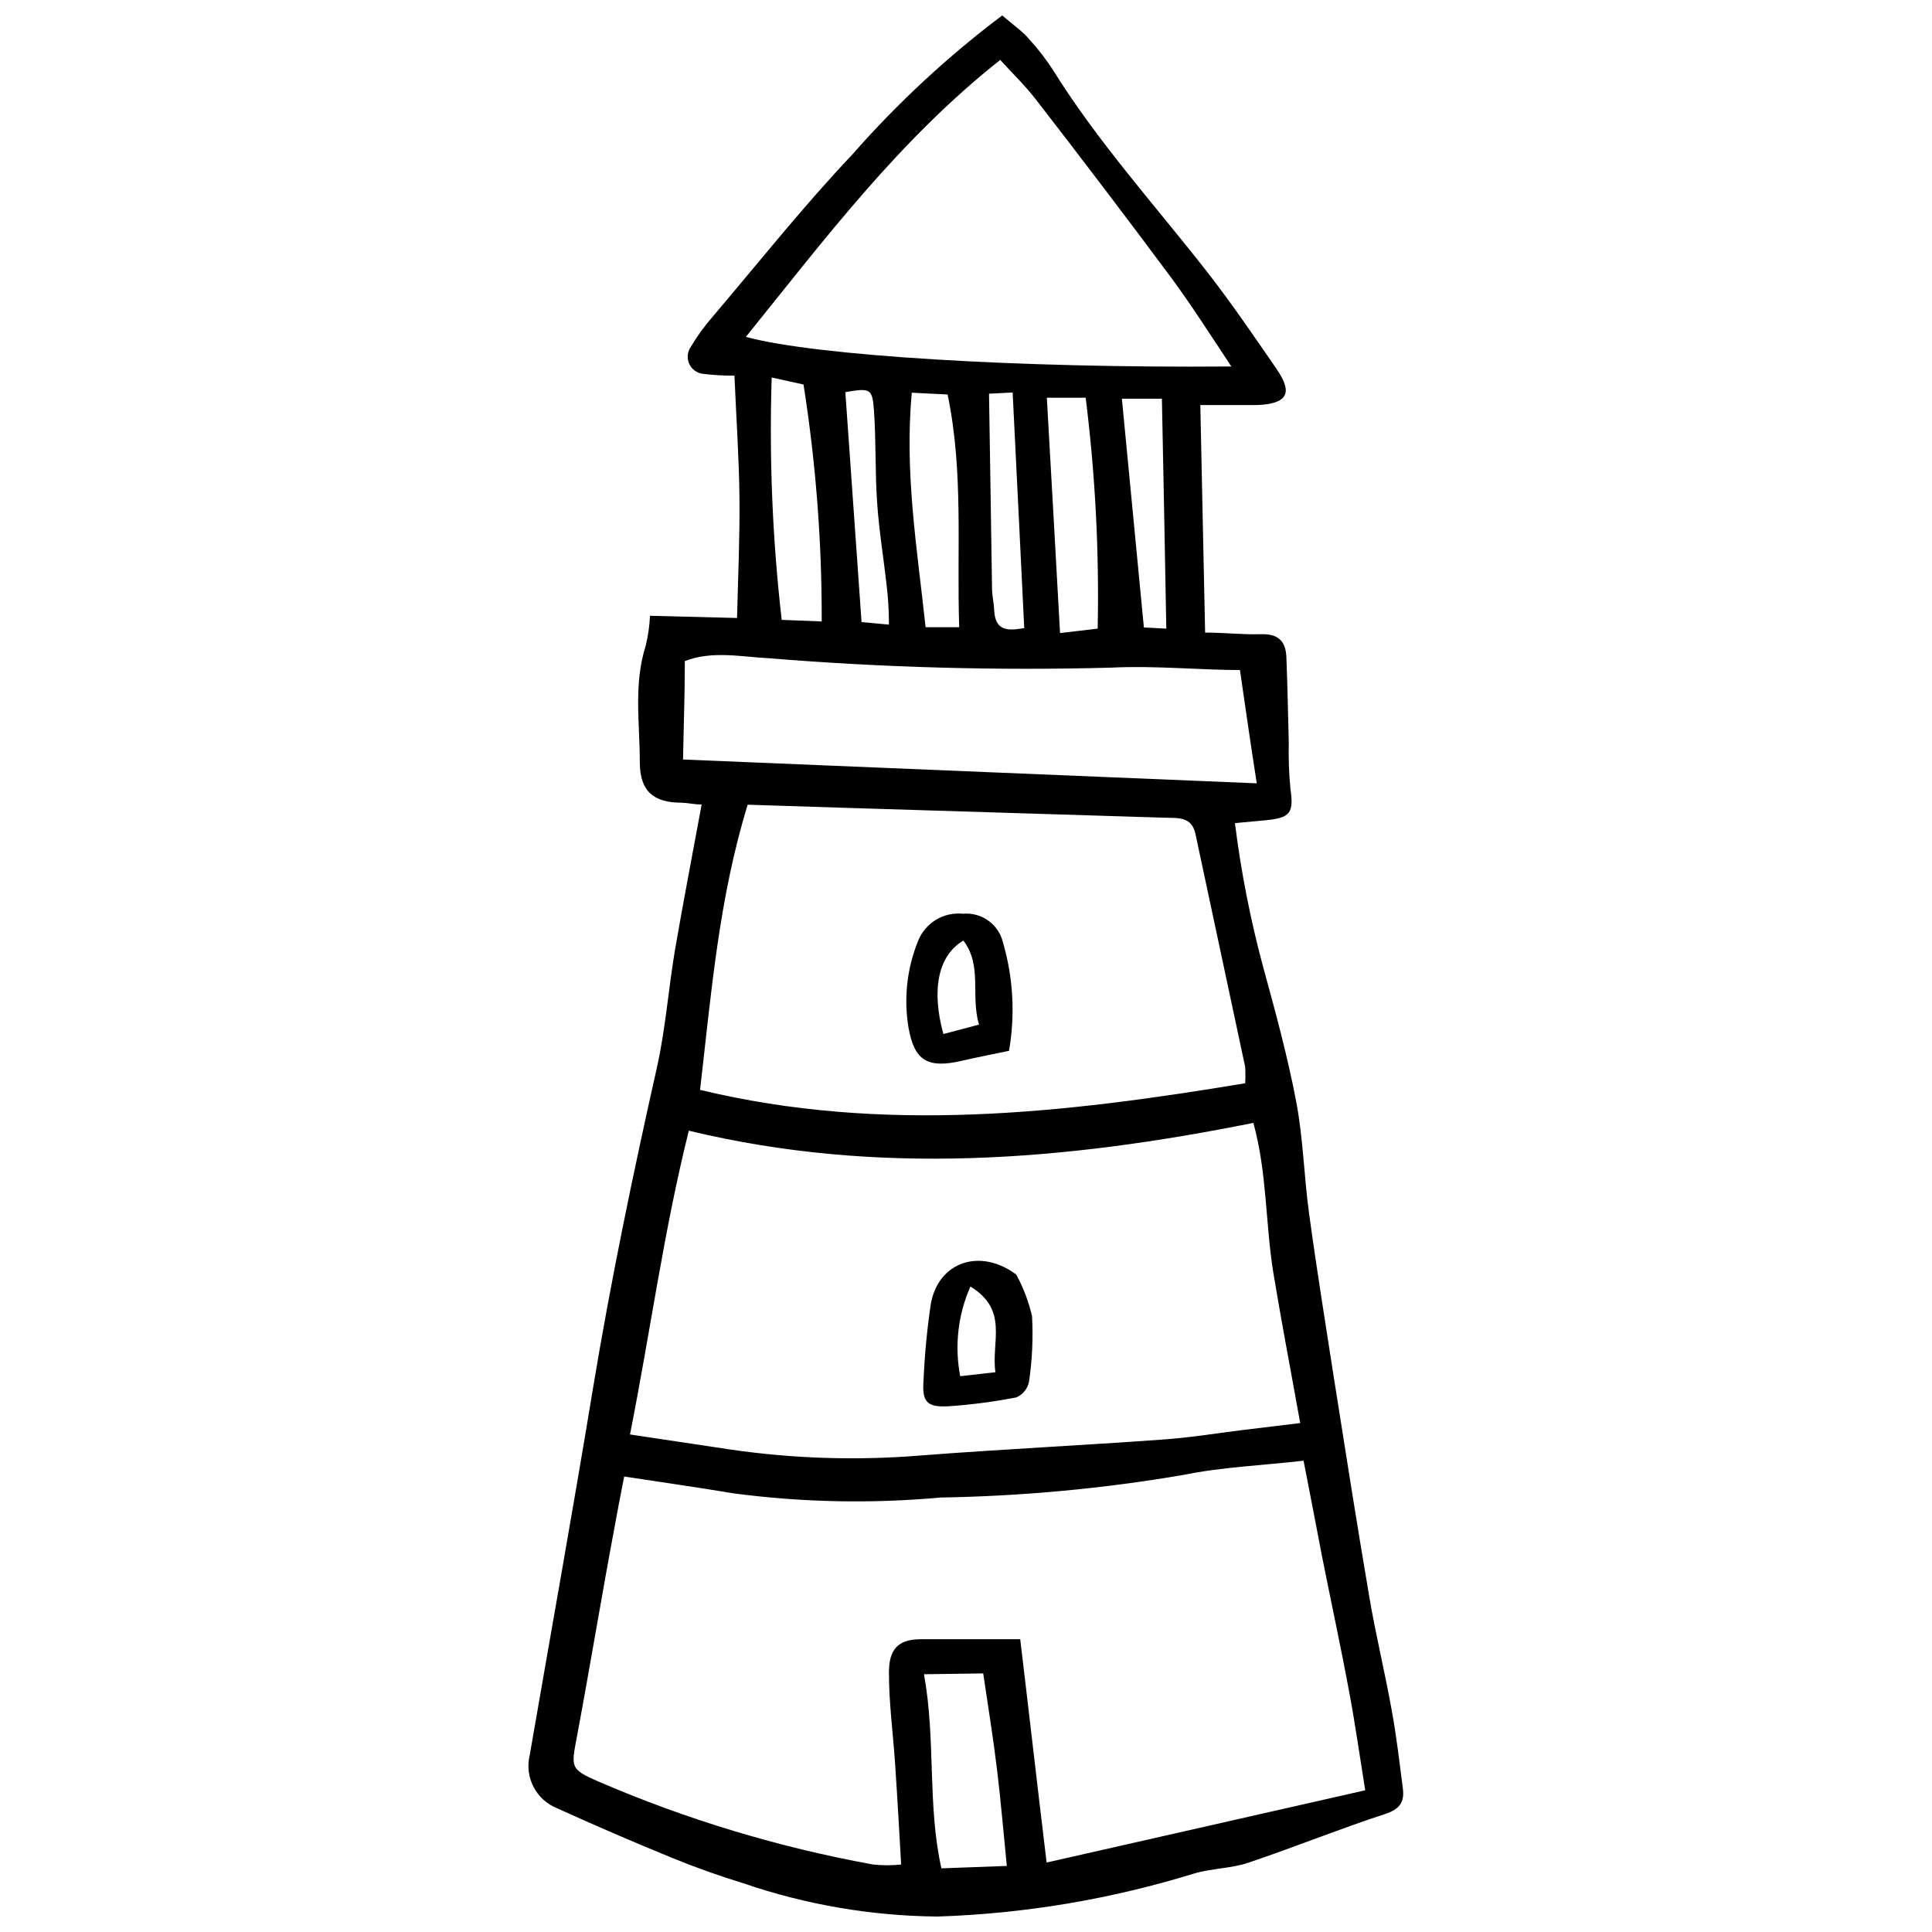 <?xml version="1.0" encoding="UTF-8"?>
<!-- Uploaded to: SVG Repo, www.svgrepo.com, Generator: SVG Repo Mixer Tools -->
<svg width="800px" height="800px" version="1.1" viewBox="144 144 512 512" xmlns="http://www.w3.org/2000/svg">
 <defs>
  <clipPath id="a">
   <path d="m284 148.09h232v503.81h-232z"/>
  </clipPath>
 </defs>
 <g clip-path="url(#a)">
  <path d="m338.64 243.55c-2.785 0.02-5.562-0.141-8.328-0.477-1.602-0.176-2.996-1.184-3.66-2.656-0.664-1.469-0.504-3.184 0.426-4.504 1.637-2.758 3.519-5.367 5.621-7.793 12.25-14.426 24.078-29.328 37.121-43.117h0.004c11.957-13.633 25.285-26.004 39.773-36.91 2.547 2.227 5.305 4.082 7.16 6.312 2.375 2.586 4.519 5.371 6.414 8.324 11.934 19.145 27.047 35.797 40.887 53.512 6.418 8.273 12.355 16.969 18.297 25.613 4.402 6.418 2.758 9.176-5.305 9.492h-7-7.953c0.426 20.207 0.848 39.879 1.273 60.297 5.305 0 10.129 0.582 14.742 0.426 4.613-0.16 6.629 1.855 6.789 6.047 0.316 7.531 0.426 15.113 0.637 22.645-0.098 4.051 0.043 8.109 0.426 12.145 0.953 6.469 0 7.797-6.203 8.434l-8.484 0.797-0.004-0.004c1.605 12.867 4.106 25.609 7.477 38.133 3.234 11.773 6.469 23.652 8.75 35.637 1.855 9.703 2.066 19.727 3.394 29.484 1.961 14.477 4.297 28.852 6.523 43.273 3.023 19.148 6.102 38.77 9.441 58.391 1.695 10.078 4.137 19.992 5.941 30.07 1.273 6.894 2.066 13.84 2.969 20.789 0.477 3.66-0.797 5.57-4.773 6.84-12.145 3.977-24.023 8.805-36.168 12.887-4.562 1.539-9.703 1.484-14.371 2.863-22.039 6.809-44.883 10.645-67.938 11.402-17.523-0.148-34.914-3.121-51.492-8.801-6.363-1.961-12.676-4.191-18.879-6.734-10.219-4.172-20.383-8.555-30.492-13.152l-0.004-0.004c-5.598-2.231-8.699-8.25-7.266-14.105 5.621-32.508 11.457-64.91 16.812-97.473 4.719-28.477 10.605-56.746 16.918-84.852 2.281-10.234 3.023-20.734 4.773-31.078 2.176-12.676 4.613-25.242 7.055-38.5-1.91 0-3.5-0.426-5.305-0.477-7.371 0-11.031-2.969-11.082-10.605 0-10.605-1.695-20.844 1.59-31.078l-0.004-0.004c0.617-2.574 0.992-5.203 1.117-7.848l23.07 0.582c0.266-11.137 0.742-21.215 0.637-31.82-0.109-10.605-0.852-21.051-1.328-32.402zm82.73 394.04 84.426-19.145c-1.484-9.227-2.652-17.555-4.191-25.773-2.227-12.039-4.824-24.023-7.211-36.008-1.539-7.902-3.023-15.91-4.934-25.562-11.191 1.273-21.797 1.695-31.82 3.766l0.004-0.004c-21.277 3.637-42.801 5.637-64.383 5.992-18.297 1.672-36.723 1.301-54.941-1.113-9.441-1.59-18.934-2.918-28.902-4.453-0.953 4.879-1.855 9.441-2.652 13.949-3.445 18.398-6.469 36.801-9.863 54.941-1.539 8.168-1.91 8.645 5.781 11.984 23.324 10.051 47.719 17.414 72.707 21.953 2.469 0.262 4.957 0.262 7.426 0-0.531-9.227-1.008-17.871-1.59-26.516-0.586-8.645-1.645-16.227-1.645-24.34 0-6.152 2.332-8.75 8.273-8.855h26.516c2.332 19.406 4.508 38.66 7 59.184zm-110.41-113.44 26.516 3.977c16.734 2.438 33.688 2.973 50.539 1.59 21.215-1.645 42.426-2.652 63.641-4.191 7.266-0.477 14.426-1.645 21.637-2.547l15.273-1.855c-2.492-13.949-4.984-26.836-7.106-39.773-2.121-12.941-1.645-26.516-5.305-39.773-50.273 10.078-99.543 14.109-149.61 2.07-6.68 26.727-10.18 53.246-15.59 80.504zm18.562-91.32c48.633 11.719 96.465 6.203 144.46-1.75v-0.004c0.09-1.445 0.09-2.898 0-4.348l-13.152-61.625c-0.953-4.719-4.508-4.297-8.168-4.402l-85.699-2.652-24.82-0.797c-7.637 24.824-9.652 50.016-12.621 75.574zm140.8-191.71c-5.727-8.645-10.605-16.281-15.91-23.492-11.828-15.91-23.918-31.82-36.008-47.41-2.758-3.555-6.047-6.734-9.332-10.34-26.836 21.215-46.668 47.73-67.406 73.398 18.137 4.981 72.23 8.32 128.66 7.844zm2.281 80.449c-10.605 0-22.539-1.219-34.152-0.637h-0.004c-30.25 0.812-60.523-0.02-90.684-2.492-7.371-0.371-14.957-2.066-22.273 0.742 0 8.75-0.316 17.129-0.477 26.094l152.04 6.312c-1.645-10.555-2.969-19.785-4.453-30.02zm-83.738 266.12c3.184 17.555 0.848 34.523 4.613 51.441l17.34-0.637c-0.902-8.961-1.59-17.289-2.598-25.562s-2.332-16.598-3.66-25.457zm-40.359-343.65v0.004c-0.684 21.441 0.203 42.906 2.652 64.223l10.605 0.426v-0.004c0.062-21.023-1.551-42.02-4.824-62.789zm37.121 4.031c-1.961 21.531 1.484 41.578 3.66 62.152h8.91c-0.688-20.734 1.219-41.102-3.074-61.676zm49.266 62.527h0.004c0.422-20.449-0.641-40.902-3.184-61.199h-10.289c1.219 21.215 2.332 41.473 3.5 62.367zm18.191 0c-0.371-20.523-0.742-40.465-1.168-60.934h-10.605c1.961 20.578 3.871 40.25 5.832 60.617zm-73.5-1.062c0-4.191-0.266-7.371-0.637-10.605-0.797-7.211-2.016-14.426-2.492-21.691-0.582-8.168-0.266-16.336-0.848-24.5-0.426-5.832-1.008-5.941-7.582-4.824 1.434 20.258 2.863 40.516 4.297 60.934zm35.852 0.953c-1.008-20.363-1.961-40.465-3.074-62.473l-6.262 0.32c0.316 18.562 0.531 35.055 0.797 51.547 0 2.016 0.531 4.031 0.582 6.098 0.371 5.094 3.394 5.254 7.688 4.512z"/>
 </g>
 <path d="m413.31 481.77c1.898 3.469 3.309 7.18 4.191 11.031 0.312 5.793 0.047 11.602-0.797 17.344-0.363 1.875-1.633 3.445-3.394 4.188-5.887 1.141-11.836 1.918-17.816 2.336-5.941 0.371-7.211-1.219-6.734-7.055h-0.004c0.293-6.691 0.93-13.367 1.91-19.992 1.965-11.297 13.152-14.957 22.645-7.852zm-12.145 3.184c-3.297 7.461-4.238 15.746-2.703 23.758l9.332-1.062c-1.164-8.059 3.609-16.492-6.629-22.695z"/>
 <path d="m411.4 422.48c-5.305 1.113-8.961 1.805-12.57 2.652-8.961 2.066-12.516 0-14.055-8.75-1.312-7.777-0.43-15.766 2.547-23.07 1.914-4.773 6.766-7.695 11.879-7.16 4.945-0.449 9.465 2.805 10.605 7.637 2.711 9.316 3.258 19.133 1.594 28.691zm-7.957-6.949c-2.281-7.742 0.953-15.59-4.137-22.273-6.574 3.871-8.59 12.781-5.305 24.766z"/>
</svg>